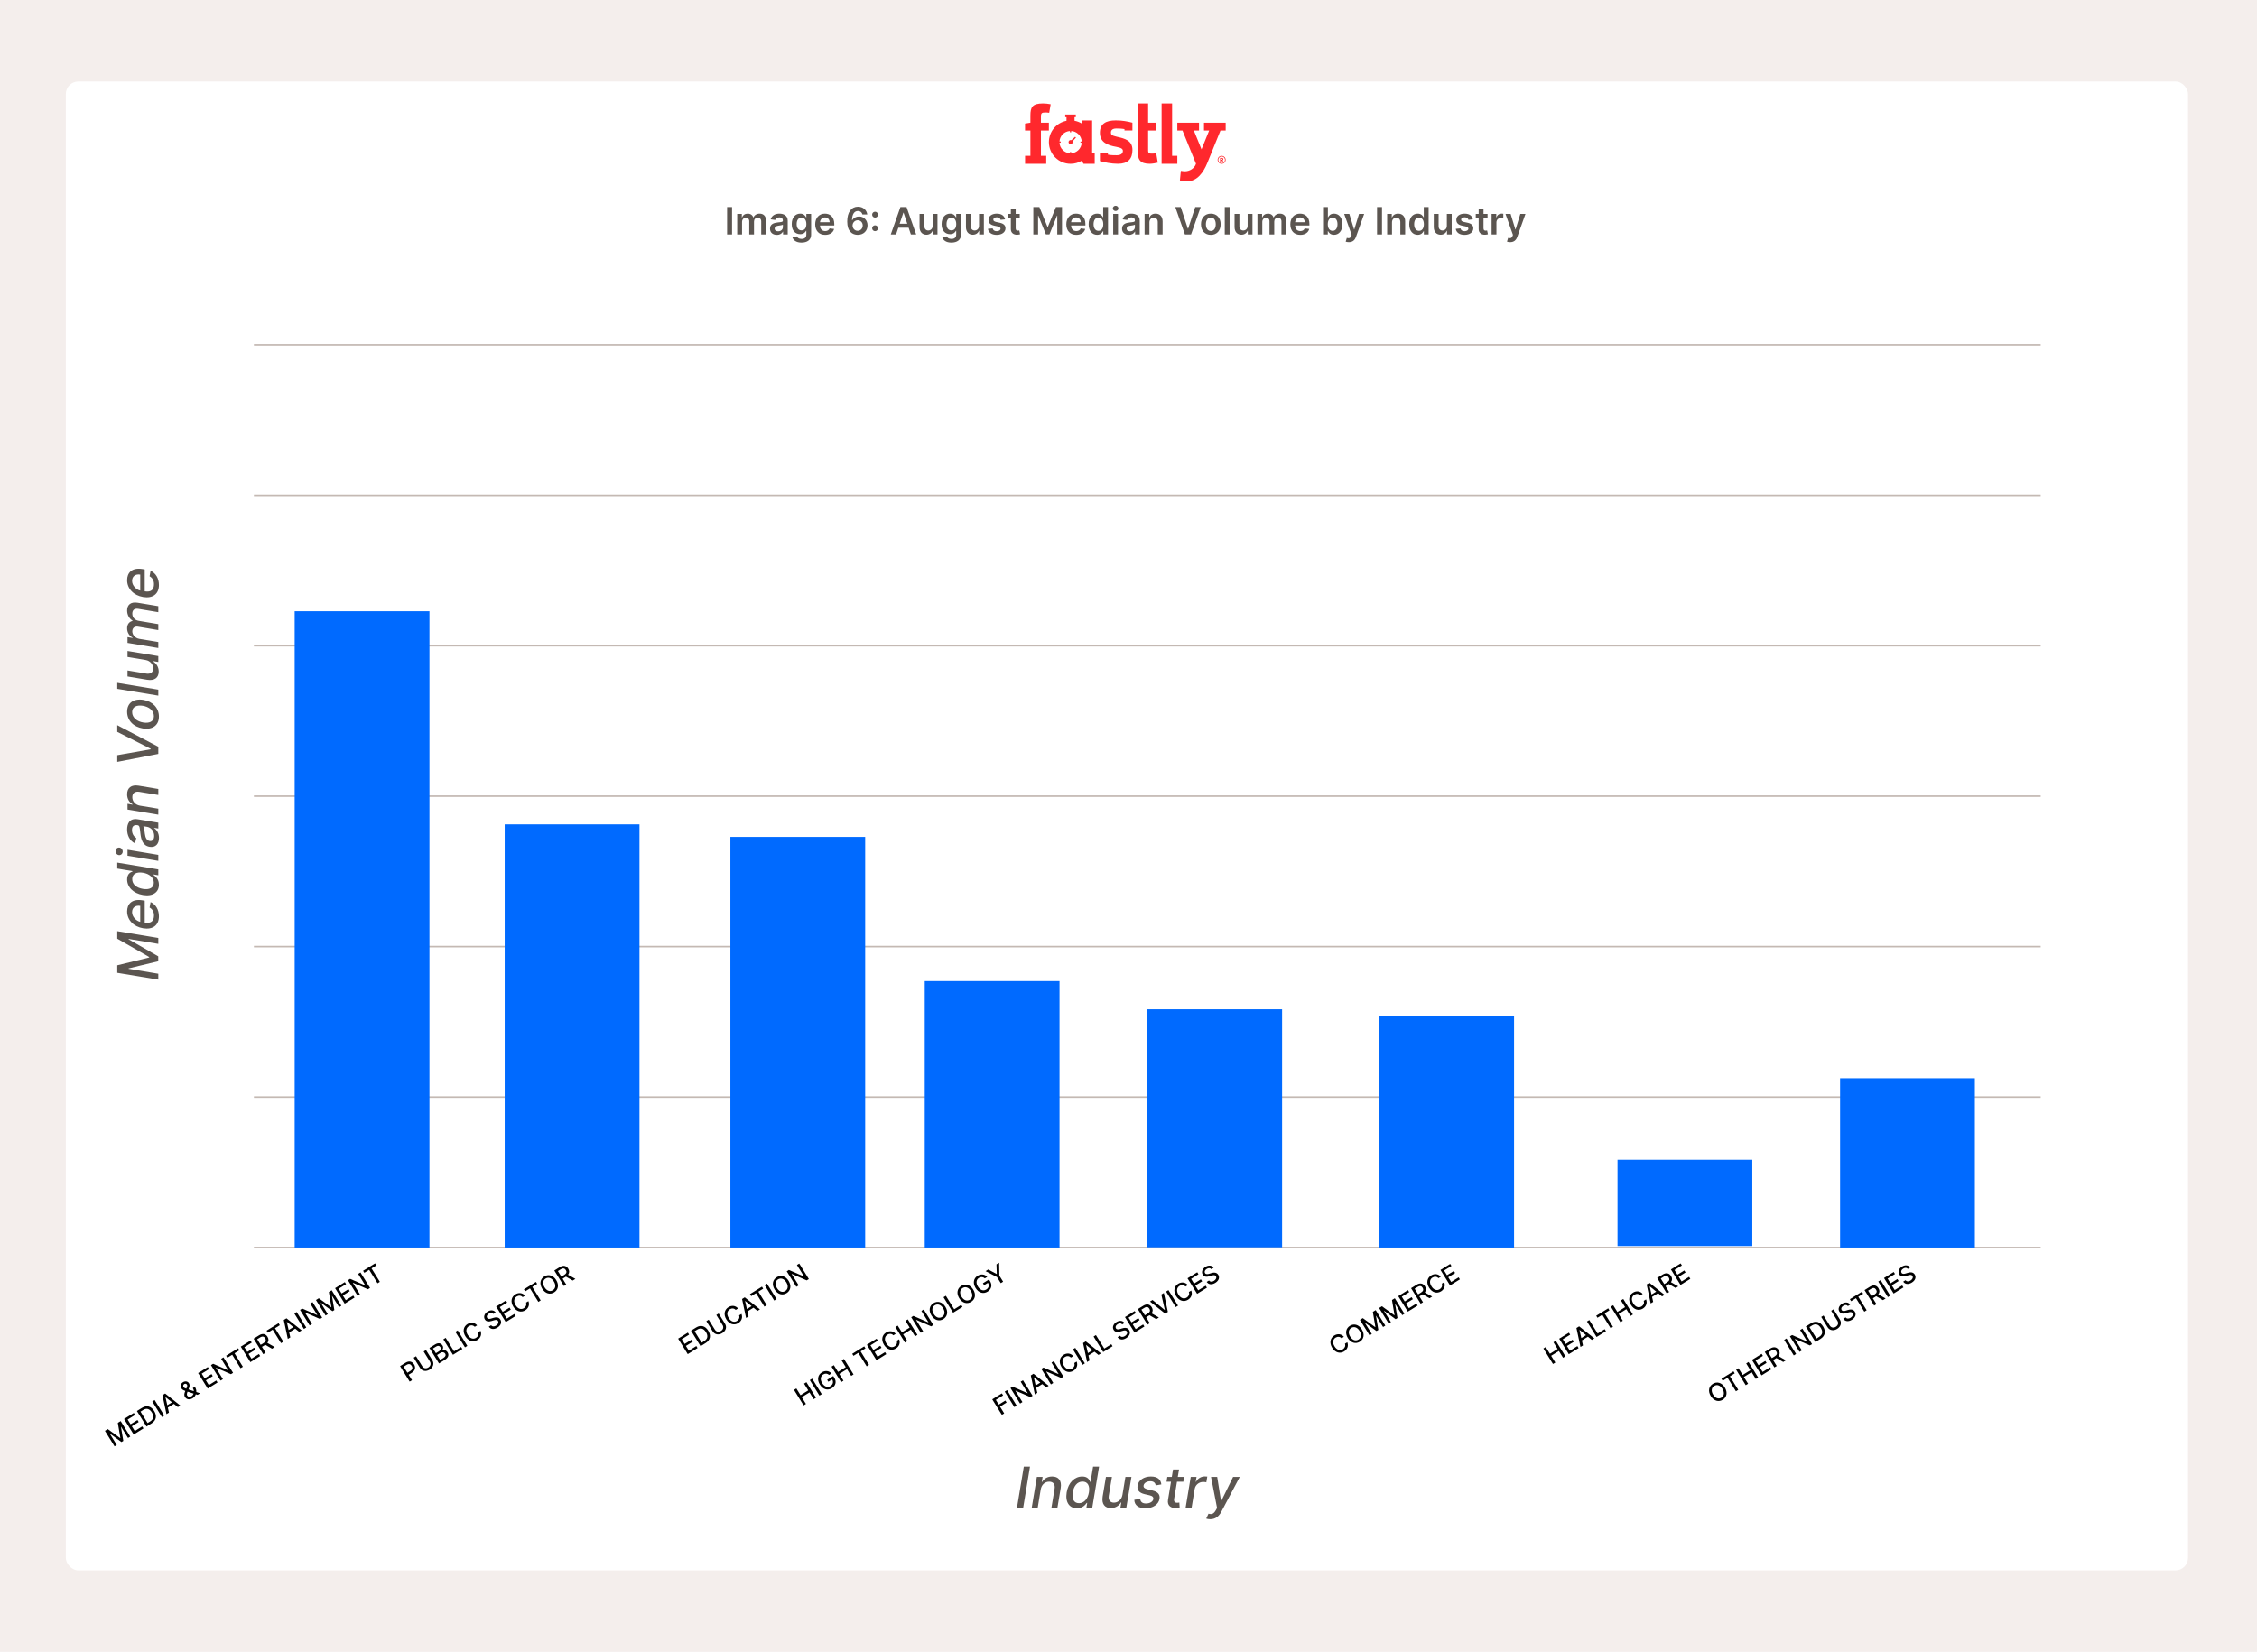 <svg width="720" height="527" viewBox="0 0 720 527" fill="none" xmlns="http://www.w3.org/2000/svg">
<rect width="720" height="527" fill="#F4EEEC"/>
<rect x="21" y="26" width="677" height="475" rx="4" fill="white"/>
<g clip-path="url(#clip0_657_319)">
<path d="M370.56 52.257H375.572V49.703H373.91V33H370.56V52.257Z" fill="#FF282D"/>
<path d="M327 49.703H328.707V41.642H327V39.425L328.707 39.143V36.899C328.707 34.181 329.297 33 332.757 33C333.502 33 334.392 33.109 335.173 33.255L334.709 35.99C334.183 35.908 333.919 35.89 333.593 35.89C332.376 35.89 332.067 36.008 332.067 37.208V39.152H334.6V41.651H332.067V49.712H333.756V52.266H327.009V49.703H327Z" fill="#FF282D"/>
<path d="M368.843 48.894C368.317 49.003 367.863 48.994 367.527 49.003C366.146 49.04 366.264 48.585 366.264 47.277V41.642H368.898V39.143H366.264V33H362.905V47.976C362.905 50.921 363.631 52.257 366.791 52.257C367.536 52.257 368.571 52.066 369.343 51.893L368.843 48.894Z" fill="#FF282D"/>
<path d="M389.711 49.721C390.419 49.721 390.991 50.285 390.991 50.993C390.991 51.702 390.419 52.257 389.711 52.257C389.002 52.257 388.439 51.693 388.439 50.993C388.439 50.276 389.011 49.721 389.711 49.721ZM389.711 52.057C390.301 52.057 390.773 51.575 390.773 50.984C390.773 50.394 390.292 49.93 389.711 49.93C389.12 49.93 388.648 50.394 388.648 50.984C388.648 51.575 389.129 52.057 389.711 52.057ZM389.947 51.611L389.692 51.239H389.511V51.611H389.229V50.366H389.747C390.056 50.366 390.246 50.521 390.246 50.794C390.246 50.993 390.146 51.13 389.983 51.184L390.292 51.611H389.947ZM389.511 50.984H389.738C389.865 50.984 389.956 50.93 389.956 50.794C389.956 50.666 389.865 50.612 389.747 50.612H389.511V50.984Z" fill="#FF282D"/>
<path d="M358.719 41.633V41.188C357.701 41.006 356.694 40.997 356.149 40.997C354.587 40.997 354.396 41.824 354.396 42.278C354.396 42.914 354.614 43.26 356.303 43.633C358.782 44.187 361.261 44.768 361.261 47.84C361.261 50.757 359.763 52.257 356.612 52.257C354.505 52.257 352.453 51.802 350.891 51.402V48.894H353.434V49.34C354.532 49.548 355.677 49.53 356.276 49.53C357.947 49.53 358.21 48.631 358.21 48.158C358.21 47.495 357.729 47.177 356.167 46.859C353.225 46.359 350.882 45.35 350.882 42.36C350.882 39.525 352.78 38.416 355.931 38.416C358.065 38.416 359.69 38.743 361.252 39.143V41.633H358.719Z" fill="#FF282D"/>
<path d="M342.982 43.642L341.747 44.723C341.52 44.641 341.247 44.696 341.066 44.877C340.812 45.132 340.812 45.55 341.066 45.804C341.32 46.059 341.738 46.059 341.992 45.804C342.174 45.623 342.228 45.35 342.146 45.123L343.236 43.905L342.982 43.642Z" fill="#FF282D"/>
<path d="M348.403 38.434H345.043V39.38C344.353 38.971 343.59 38.68 342.782 38.534V37.389H343.191V36.535H339.813V37.389H340.221V38.543C337.025 39.152 334.61 41.96 334.61 45.341C334.61 49.167 337.706 52.266 341.529 52.266C342.818 52.266 344.035 51.911 345.07 51.293L345.67 52.266H349.22V48.903H348.403V38.434ZM345.079 45.541C344.98 47.349 343.527 48.794 341.72 48.894V48.494H341.32V48.894C339.522 48.785 338.078 47.34 337.988 45.532H338.387V45.132H337.988C338.096 43.342 339.531 41.906 341.32 41.797V42.197H341.72V41.797C343.527 41.888 344.98 43.342 345.079 45.15H344.68V45.55H345.079V45.541Z" fill="#FF282D"/>
<path d="M384.072 39.143H391V41.642H389.347L385.098 52.102C383.881 55.037 381.883 57.809 378.832 57.809C378.087 57.809 377.089 57.727 376.398 57.564L376.698 54.51C377.143 54.592 377.724 54.647 378.024 54.647C379.44 54.647 381.03 53.774 381.529 52.248L377.225 41.642H375.572V39.143H382.501V41.642H380.848L383.291 47.649L385.733 41.642H384.081V39.143H384.072Z" fill="#FF282D"/>
</g>
<path d="M80.999 110H651" stroke="#C4B9B3" stroke-width="0.5"/>
<path d="M80.999 158H651" stroke="#C4B9B3" stroke-width="0.5"/>
<path d="M80.999 206H651" stroke="#C4B9B3" stroke-width="0.5"/>
<path d="M80.999 302H651" stroke="#C4B9B3" stroke-width="0.5"/>
<path d="M80.999 350H651" stroke="#C4B9B3" stroke-width="0.5"/>
<path d="M80.999 398H650.999" stroke="#C4B9B3" stroke-width="0.5"/>
<path d="M80.999 254H651" stroke="#C4B9B3" stroke-width="0.5"/>
<rect width="44" height="21" transform="translate(174 305)" fill="white"/>
<rect x="587" y="344" width="43" height="54" fill="#006AFF"/>
<rect x="94" y="195" width="43" height="203" fill="#006AFF"/>
<rect x="161" y="263" width="43" height="135" fill="#006AFF"/>
<rect x="233" y="267" width="43" height="131" fill="#006AFF"/>
<rect x="295" y="313" width="43" height="85" fill="#006AFF"/>
<rect x="366" y="322" width="43" height="75.936" fill="#006AFF"/>
<rect x="440" y="324" width="43" height="74" fill="#006AFF"/>
<rect x="516" y="370" width="43" height="27.522" fill="#006AFF"/>
<path d="M37.409 310.359L37.409 307.962L47.585 305.469L47.585 305.315L37.409 299.473L37.409 297.076L50.5 299.249L50.5 301.128L41.027 299.55L41.027 299.671L50.481 305.104L50.481 306.67L41.021 308.946L41.021 309.067L50.5 310.653L50.5 312.532L37.409 310.359ZM50.698 292.325C50.698 295.221 48.704 296.665 45.655 296.154C42.638 295.655 40.554 293.508 40.554 290.772C40.554 288.541 41.941 286.649 45.489 287.243L46.166 287.352L46.166 294.345C48.301 294.677 49.119 293.77 49.119 292.044C49.119 290.932 48.646 290.049 47.719 289.544L48.045 287.793C49.644 288.496 50.698 290.177 50.698 292.325ZM44.734 294.102L44.734 289.008C43.232 288.752 42.133 289.532 42.133 291.021C42.133 292.51 43.45 293.821 44.734 294.102ZM50.692 282.256C50.692 284.647 48.787 286.053 45.61 285.535C42.427 285.004 40.554 282.946 40.554 280.568C40.554 278.747 41.666 278.274 42.273 278.037L42.273 277.922L37.409 277.11L37.409 275.199L50.5 277.372L50.5 279.239L48.972 278.983L48.972 279.137C49.599 279.59 50.692 280.473 50.692 282.256ZM49.062 281.61C49.062 279.968 47.656 278.772 45.591 278.433C43.539 278.095 42.178 278.804 42.178 280.479C42.178 282.198 43.641 283.272 45.591 283.592C47.56 283.918 49.062 283.323 49.062 281.61ZM50.5 274.646L40.682 273.01L40.682 271.099L50.5 272.735L50.5 274.646ZM39.148 271.661C39.148 272.319 38.636 272.844 38.01 272.812C37.377 272.786 36.866 272.217 36.866 271.552C36.866 270.894 37.377 270.37 38.01 270.402C38.636 270.427 39.148 270.996 39.148 271.661ZM50.717 267.332C50.717 269.199 49.65 270.477 47.726 270.164C45.501 269.787 45.009 267.805 44.792 265.907C44.581 264.123 44.587 263.395 43.903 263.273L43.859 263.273C42.753 263.094 42.101 263.58 42.101 264.807C42.101 266.086 42.772 266.961 43.469 267.37L43.06 269.083C41.27 268.163 40.554 266.386 40.554 264.609C40.554 263.049 41.123 260.908 43.98 261.381L50.5 262.461L50.5 264.328L49.158 264.098L49.158 264.174C49.893 264.66 50.717 265.708 50.717 267.332ZM49.183 266.68C49.183 265.088 48.122 263.976 46.959 263.784L45.693 263.574C45.968 263.893 46.134 265.389 46.217 266.015C46.364 267.14 46.729 268.131 47.751 268.291C48.697 268.444 49.183 267.76 49.183 266.68ZM44.67 257.039L50.5 257.998L50.5 259.909L40.682 258.273L40.682 256.438L42.28 256.707L42.28 256.585C41.231 255.965 40.554 254.872 40.554 253.396C40.554 251.408 41.82 250.264 44.255 250.666L50.5 251.715L50.5 253.626L44.485 252.622C43.066 252.386 42.209 253.025 42.209 254.329C42.209 255.665 43.104 256.758 44.67 257.039ZM37.409 240.923L48.071 239.038L48.071 238.891L37.409 233.489L37.409 231.354L50.5 238.239L50.5 240.521L37.409 243.058L37.409 240.923ZM50.698 228.595C50.698 231.407 48.633 232.89 45.553 232.385C42.535 231.906 40.554 229.803 40.554 227.067C40.554 224.267 42.619 222.778 45.719 223.276C48.717 223.769 50.698 225.872 50.698 228.595ZM49.094 228.486C49.094 226.651 47.477 225.482 45.553 225.162C43.705 224.875 42.152 225.424 42.152 227.176C42.152 229.023 43.788 230.193 45.712 230.5C47.553 230.8 49.094 230.25 49.094 228.486ZM37.409 217.845L50.5 220.018L50.5 221.929L37.409 219.756L37.409 217.845ZM46.428 210.55L40.682 209.591L40.682 207.674L50.5 209.31L50.5 211.189L48.8 210.901L48.8 211.004C49.848 211.617 50.628 212.774 50.628 214.251C50.628 216.137 49.362 217.255 46.927 216.859L40.682 215.811L40.682 213.899L46.697 214.903C48.033 215.114 48.889 214.443 48.889 213.26C48.889 212.186 48.097 210.825 46.428 210.55ZM50.5 206.735L40.682 205.099L40.682 203.265L42.28 203.533L42.28 203.412C41.2 202.817 40.554 201.743 40.554 200.446C40.554 199.155 41.206 198.343 42.28 198.093L42.28 197.991C41.225 197.358 40.554 196.176 40.554 194.757C40.554 192.993 41.673 191.919 43.916 192.289L50.5 193.389L50.5 195.307L44.095 194.233C42.759 194.022 42.203 194.75 42.203 195.76C42.203 197.007 43.047 197.87 44.242 198.061L50.5 199.116L50.5 201.015L43.974 199.922C42.906 199.755 42.203 200.363 42.203 201.43C42.203 202.517 43.13 203.603 44.447 203.814L50.5 204.824L50.5 206.735ZM50.698 186.628C50.698 189.523 48.704 190.968 45.655 190.457C42.638 189.958 40.554 187.81 40.554 185.074C40.554 182.844 41.941 180.952 45.489 181.546L46.166 181.655L46.166 188.648C48.301 188.98 49.119 188.072 49.119 186.346C49.119 185.234 48.646 184.352 47.719 183.847L48.045 182.096C49.644 182.799 50.698 184.48 50.698 186.628ZM44.734 188.405L44.734 183.31C43.232 183.055 42.133 183.834 42.133 185.324C42.133 186.813 43.45 188.123 44.734 188.405Z" fill="#5B5550"/>
<path d="M233.532 66.073V74.8H231.951V66.073H233.532ZM235.175 74.8V68.255H236.65V69.367H236.727C236.999 68.621 237.656 68.169 238.533 68.169C239.415 68.169 240.05 68.625 240.302 69.367H240.37C240.66 68.638 241.384 68.169 242.335 68.169C243.536 68.169 244.38 68.945 244.38 70.407V74.8H242.833V70.645C242.833 69.836 242.339 69.469 241.717 69.469C240.971 69.469 240.532 69.98 240.532 70.718V74.8H239.019V70.581C239.019 69.908 238.572 69.469 237.92 69.469C237.255 69.469 236.718 70.014 236.718 70.82V74.8H235.175ZM247.828 74.932C246.58 74.932 245.638 74.25 245.638 72.963C245.638 71.489 246.853 71.11 248.123 70.973C249.277 70.85 249.742 70.829 249.742 70.385V70.36C249.742 69.716 249.35 69.35 248.634 69.35C247.88 69.35 247.445 69.733 247.292 70.181L245.851 69.976C246.192 68.783 247.249 68.169 248.625 68.169C249.874 68.169 251.284 68.689 251.284 70.419V74.8H249.801V73.901H249.75C249.469 74.451 248.855 74.932 247.828 74.932ZM248.229 73.799C249.158 73.799 249.746 73.181 249.746 72.452V71.681C249.546 71.843 248.736 71.945 248.331 72C247.641 72.098 247.125 72.346 247.125 72.938C247.125 73.505 247.586 73.799 248.229 73.799ZM255.682 77.391C254.016 77.391 253.074 76.654 252.793 75.737L254.182 75.401C254.37 75.784 254.779 76.223 255.708 76.223C256.586 76.223 257.225 75.827 257.225 74.864V73.624H257.148C256.909 74.105 256.385 74.706 255.265 74.706C253.756 74.706 252.567 73.641 252.567 71.506C252.567 69.354 253.756 68.169 255.269 68.169C256.424 68.169 256.914 68.864 257.148 69.337H257.233V68.255H258.755V74.907C258.755 76.581 257.451 77.391 255.682 77.391ZM255.695 73.496C256.679 73.496 257.233 72.746 257.233 71.498C257.233 70.257 256.688 69.435 255.695 69.435C254.668 69.435 254.14 70.309 254.14 71.498C254.14 72.704 254.676 73.496 255.695 73.496ZM263.233 74.928C261.26 74.928 260.054 73.62 260.054 71.566C260.054 69.546 261.277 68.169 263.152 68.169C264.763 68.169 266.144 69.179 266.144 71.476V71.949H261.584C261.597 73.07 262.257 73.726 263.255 73.726C263.919 73.726 264.431 73.436 264.64 72.882L266.08 73.044C265.807 74.182 264.759 74.928 263.233 74.928ZM261.588 70.909H264.665C264.657 70.019 264.06 69.371 263.174 69.371C262.253 69.371 261.635 70.074 261.588 70.909ZM273.604 74.919C271.93 74.911 270.268 73.884 270.272 70.684C270.272 67.701 271.597 65.954 273.694 65.954C275.343 65.954 276.481 67.014 276.668 68.425H275.113C274.951 67.756 274.444 67.321 273.694 67.321C272.484 67.321 271.81 68.438 271.806 70.275H271.866C272.283 69.525 273.11 69.069 274.048 69.069C275.577 69.069 276.754 70.262 276.749 71.911C276.754 73.637 275.488 74.932 273.604 74.919ZM273.596 73.641C274.521 73.641 275.219 72.9 275.215 71.945C275.219 71.007 274.542 70.275 273.617 70.275C272.692 70.275 271.985 71.041 271.977 71.958C271.981 72.87 272.663 73.641 273.596 73.641ZM279.157 73.752C278.637 73.752 278.215 73.334 278.219 72.814C278.215 72.303 278.637 71.885 279.157 71.885C279.66 71.885 280.09 72.303 280.094 72.814C280.09 73.334 279.66 73.752 279.157 73.752ZM279.157 69.422C278.637 69.422 278.215 69.005 278.219 68.485C278.215 67.973 278.637 67.556 279.157 67.556C279.66 67.556 280.09 67.973 280.094 68.485C280.09 69.005 279.66 69.422 279.157 69.422ZM285.853 74.8H284.165L287.238 66.073H289.189L292.266 74.8H290.578L289.854 72.648H286.573L285.853 74.8ZM286.999 71.378H289.428L288.248 67.862H288.179L286.999 71.378ZM297.519 72.047V68.255H299.062V74.8H297.566V73.637H297.498C297.2 74.37 296.509 74.885 295.529 74.885C294.242 74.885 293.347 73.995 293.347 72.422V68.255H294.89V72.184C294.89 73.014 295.384 73.539 296.126 73.539C296.808 73.539 297.519 73.044 297.519 72.047ZM303.495 77.391C301.828 77.391 300.887 76.654 300.605 75.737L301.995 75.401C302.182 75.784 302.591 76.223 303.52 76.223C304.398 76.223 305.037 75.827 305.037 74.864V73.624H304.961C304.722 74.105 304.198 74.706 303.077 74.706C301.569 74.706 300.38 73.641 300.38 71.506C300.38 69.354 301.569 68.169 303.081 68.169C304.236 68.169 304.726 68.864 304.961 69.337H305.046V68.255H306.567V74.907C306.567 76.581 305.263 77.391 303.495 77.391ZM303.507 73.496C304.492 73.496 305.046 72.746 305.046 71.498C305.046 70.257 304.5 69.435 303.507 69.435C302.48 69.435 301.952 70.309 301.952 71.498C301.952 72.704 302.489 73.496 303.507 73.496ZM312.32 72.047V68.255H313.863V74.8H312.367V73.637H312.299C312 74.37 311.31 74.885 310.33 74.885C309.043 74.885 308.148 73.995 308.148 72.422V68.255H309.691V72.184C309.691 73.014 310.185 73.539 310.926 73.539C311.608 73.539 312.32 73.044 312.32 72.047ZM320.622 69.985L319.216 70.138C319.097 69.708 318.722 69.32 318.01 69.32C317.366 69.32 316.876 69.627 316.881 70.07C316.876 70.449 317.141 70.679 317.805 70.829L318.922 71.067C320.158 71.336 320.759 71.907 320.763 72.84C320.759 74.08 319.604 74.928 317.967 74.928C316.361 74.928 315.351 74.216 315.159 73.014L316.663 72.87C316.795 73.458 317.256 73.764 317.963 73.764C318.696 73.764 319.182 73.428 319.182 72.98C319.182 72.61 318.901 72.367 318.3 72.235L317.183 72C315.926 71.74 315.338 71.11 315.342 70.155C315.338 68.945 316.412 68.169 317.989 68.169C319.523 68.169 320.409 68.877 320.622 69.985ZM325.303 68.255V69.448H324.012V72.831C324.012 73.454 324.323 73.59 324.711 73.59C324.903 73.59 325.077 73.552 325.163 73.53L325.423 74.736C325.256 74.791 324.954 74.877 324.515 74.889C323.356 74.924 322.461 74.319 322.469 73.087V69.448H321.54V68.255H322.469V66.686H324.012V68.255H325.303ZM329.638 66.073H331.573L334.164 72.397H334.266L336.857 66.073H338.792V74.8H337.275V68.804H337.194L334.782 74.775H333.648L331.236 68.791H331.155V74.8H329.638V66.073ZM343.343 74.928C341.37 74.928 340.164 73.62 340.164 71.566C340.164 69.546 341.387 68.169 343.262 68.169C344.873 68.169 346.253 69.179 346.253 71.476V71.949H341.694C341.706 73.07 342.367 73.726 343.364 73.726C344.029 73.726 344.54 73.436 344.749 72.882L346.189 73.044C345.917 74.182 344.868 74.928 343.343 74.928ZM341.698 70.909H344.775C344.766 70.019 344.169 69.371 343.283 69.371C342.363 69.371 341.745 70.074 341.698 70.909ZM349.987 74.915C348.445 74.915 347.29 73.692 347.29 71.536C347.29 69.354 348.479 68.169 349.991 68.169C351.146 68.169 351.628 68.864 351.862 69.337H351.926V66.073H353.473V74.8H351.956V73.769H351.862C351.619 74.246 351.112 74.915 349.987 74.915ZM350.418 73.65C351.402 73.65 351.956 72.797 351.956 71.527C351.956 70.257 351.411 69.435 350.418 69.435C349.391 69.435 348.862 70.309 348.862 71.527C348.862 72.755 349.399 73.65 350.418 73.65ZM355.117 74.8V68.255H356.659V74.8H355.117ZM355.892 67.326C355.398 67.326 354.998 66.951 354.998 66.49C354.998 66.026 355.398 65.651 355.892 65.651C356.382 65.651 356.783 66.026 356.783 66.49C356.783 66.951 356.382 67.326 355.892 67.326ZM360.129 74.932C358.881 74.932 357.939 74.25 357.939 72.963C357.939 71.489 359.153 71.11 360.423 70.973C361.578 70.85 362.043 70.829 362.043 70.385V70.36C362.043 69.716 361.651 69.35 360.935 69.35C360.18 69.35 359.746 69.733 359.592 70.181L358.152 69.976C358.493 68.783 359.55 68.169 360.926 68.169C362.175 68.169 363.585 68.689 363.585 70.419V74.8H362.102V73.901H362.051C361.77 74.451 361.156 74.932 360.129 74.932ZM360.53 73.799C361.459 73.799 362.047 73.181 362.047 72.452V71.681C361.847 71.843 361.037 71.945 360.632 72C359.942 72.098 359.426 72.346 359.426 72.938C359.426 73.505 359.886 73.799 360.53 73.799ZM366.679 70.965V74.8H365.136V68.255H366.611V69.367H366.688C366.986 68.638 367.659 68.169 368.639 68.169C369.99 68.169 370.885 69.064 370.881 70.632V74.8H369.338V70.871C369.338 69.998 368.861 69.473 368.064 69.473C367.25 69.473 366.679 70.019 366.679 70.965ZM376.661 66.073L378.933 72.942H379.022L381.289 66.073H383.028L379.951 74.8H377.999L374.927 66.073H376.661ZM386.261 74.928C384.343 74.928 383.125 73.577 383.125 71.553C383.125 69.525 384.343 68.169 386.261 68.169C388.179 68.169 389.397 69.525 389.397 71.553C389.397 73.577 388.179 74.928 386.261 74.928ZM386.27 73.692C387.314 73.692 387.833 72.746 387.833 71.549C387.833 70.351 387.314 69.392 386.27 69.392C385.208 69.392 384.689 70.351 384.689 71.549C384.689 72.746 385.208 73.692 386.27 73.692ZM392.249 66.073V74.8H390.707V66.073H392.249ZM398.007 72.047V68.255H399.55V74.8H398.054V73.637H397.986C397.688 74.37 396.998 74.885 396.017 74.885C394.73 74.885 393.836 73.995 393.836 72.422V68.255H395.378V72.184C395.378 73.014 395.873 73.539 396.614 73.539C397.296 73.539 398.007 73.044 398.007 72.047ZM401.136 74.8V68.255H402.611V69.367H402.688C402.96 68.621 403.616 68.169 404.494 68.169C405.376 68.169 406.011 68.625 406.263 69.367H406.331C406.621 68.638 407.345 68.169 408.295 68.169C409.497 68.169 410.341 68.945 410.341 70.407V74.8H408.794V70.645C408.794 69.836 408.3 69.469 407.678 69.469C406.932 69.469 406.493 69.98 406.493 70.718V74.8H404.98V70.581C404.98 69.908 404.533 69.469 403.881 69.469C403.216 69.469 402.679 70.014 402.679 70.82V74.8H401.136ZM414.804 74.928C412.831 74.928 411.625 73.62 411.625 71.566C411.625 69.546 412.848 68.169 414.723 68.169C416.333 68.169 417.714 69.179 417.714 71.476V71.949H413.154C413.167 73.07 413.828 73.726 414.825 73.726C415.49 73.726 416.001 73.436 416.21 72.882L417.65 73.044C417.377 74.182 416.329 74.928 414.804 74.928ZM413.159 70.909H416.235C416.227 70.019 415.63 69.371 414.744 69.371C413.824 69.371 413.206 70.074 413.159 70.909ZM422.064 74.8V66.073H423.607V69.337H423.67C423.905 68.864 424.386 68.169 425.541 68.169C427.054 68.169 428.243 69.354 428.243 71.536C428.243 73.692 427.088 74.915 425.545 74.915C424.42 74.915 423.913 74.246 423.67 73.769H423.581V74.8H422.064ZM423.577 71.527C423.577 72.797 424.131 73.65 425.115 73.65C426.134 73.65 426.67 72.755 426.67 71.527C426.67 70.309 426.142 69.435 425.115 69.435C424.122 69.435 423.577 70.257 423.577 71.527ZM430.29 77.255C429.869 77.255 429.494 77.178 429.285 77.093L429.643 75.891C430.316 76.087 430.768 76.036 431.053 75.29L431.185 74.936L428.812 68.255H430.448L431.957 73.198H432.025L433.538 68.255H435.178L432.558 75.593C432.187 76.637 431.492 77.255 430.29 77.255ZM440.871 66.073V74.8H439.29V66.073H440.871ZM444.058 70.965V74.8H442.515V68.255H443.99V69.367H444.066C444.365 68.638 445.038 68.169 446.018 68.169C447.369 68.169 448.264 69.064 448.26 70.632V74.8H446.717V70.871C446.717 69.998 446.24 69.473 445.443 69.473C444.629 69.473 444.058 70.019 444.058 70.965ZM452.257 74.915C450.714 74.915 449.559 73.692 449.559 71.536C449.559 69.354 450.748 68.169 452.261 68.169C453.416 68.169 453.897 68.864 454.132 69.337H454.196V66.073H455.743V74.8H454.225V73.769H454.132C453.889 74.246 453.382 74.915 452.257 74.915ZM452.687 73.65C453.672 73.65 454.225 72.797 454.225 71.527C454.225 70.257 453.68 69.435 452.687 69.435C451.66 69.435 451.132 70.309 451.132 71.527C451.132 72.755 451.669 73.65 452.687 73.65ZM461.558 72.047V68.255H463.101V74.8H461.605V73.637H461.537C461.239 74.37 460.548 74.885 459.568 74.885C458.281 74.885 457.386 73.995 457.386 72.422V68.255H458.929V72.184C458.929 73.014 459.423 73.539 460.165 73.539C460.847 73.539 461.558 73.044 461.558 72.047ZM469.86 69.985L468.454 70.138C468.335 69.708 467.96 69.32 467.248 69.32C466.605 69.32 466.115 69.627 466.119 70.07C466.115 70.449 466.379 70.679 467.044 70.829L468.16 71.067C469.396 71.336 469.997 71.907 470.001 72.84C469.997 74.08 468.842 74.928 467.206 74.928C465.599 74.928 464.589 74.216 464.397 73.014L465.902 72.87C466.034 73.458 466.494 73.764 467.201 73.764C467.934 73.764 468.42 73.428 468.42 72.98C468.42 72.61 468.139 72.367 467.538 72.235L466.422 72C465.164 71.74 464.576 71.11 464.581 70.155C464.576 68.945 465.65 68.169 467.227 68.169C468.761 68.169 469.647 68.877 469.86 69.985ZM474.542 68.255V69.448H473.25V72.831C473.25 73.454 473.561 73.59 473.949 73.59C474.141 73.59 474.316 73.552 474.401 73.53L474.661 74.736C474.495 74.791 474.192 74.877 473.753 74.889C472.594 74.924 471.699 74.319 471.708 73.087V69.448H470.779V68.255H471.708V66.686H473.25V68.255H474.542ZM475.832 74.8V68.255H477.327V69.346H477.396C477.634 68.587 478.261 68.161 479.011 68.161C479.181 68.161 479.424 68.178 479.565 68.204V69.623C479.433 69.58 479.109 69.533 478.849 69.533C478.001 69.533 477.374 70.121 477.374 70.952V74.8H475.832ZM481.748 77.255C481.326 77.255 480.951 77.178 480.742 77.093L481.1 75.891C481.773 76.087 482.225 76.036 482.51 75.29L482.642 74.936L480.269 68.255H481.905L483.414 73.198H483.482L484.995 68.255H486.635L484.015 75.593C483.644 76.637 482.949 77.255 481.748 77.255Z" fill="#5B5550"/>
<path d="M328.576 467.909L326.403 481H324.428L326.601 467.909H328.576ZM332.002 475.17L331.043 481H329.132L330.769 471.182H332.603L332.335 472.78H332.456C333.076 471.732 334.169 471.054 335.646 471.054C337.634 471.054 338.778 472.32 338.375 474.755L337.327 481H335.416L336.419 474.985C336.656 473.566 336.016 472.71 334.712 472.71C333.377 472.71 332.283 473.604 332.002 475.17ZM343.559 481.192C341.168 481.192 339.762 479.287 340.28 476.11C340.81 472.927 342.869 471.054 345.247 471.054C347.068 471.054 347.541 472.166 347.778 472.773H347.893L348.705 467.909H350.616L348.443 481H346.576L346.832 479.472H346.678C346.225 480.099 345.342 481.192 343.559 481.192ZM344.205 479.562C345.847 479.562 347.043 478.156 347.381 476.091C347.72 474.039 347.011 472.678 345.336 472.678C343.617 472.678 342.543 474.141 342.223 476.091C341.897 478.06 342.492 479.562 344.205 479.562ZM358.066 476.928L359.025 471.182H360.942L359.306 481H357.427L357.714 479.3H357.612C356.998 480.348 355.841 481.128 354.365 481.128C352.479 481.128 351.361 479.862 351.757 477.427L352.805 471.182H354.716L353.713 477.197C353.502 478.533 354.173 479.389 355.356 479.389C356.429 479.389 357.791 478.597 358.066 476.928ZM370.471 473.579L368.688 473.886C368.573 473.214 368.157 472.569 366.968 472.569C365.869 472.569 364.942 473.125 364.821 473.905C364.712 474.538 365.095 474.896 366.125 475.151L367.633 475.509C369.372 475.925 370.126 476.788 369.896 478.2C369.602 479.958 367.767 481.198 365.421 481.198C363.184 481.198 361.893 480.214 361.855 478.482L363.747 478.2C363.817 479.165 364.456 479.658 365.575 479.658C366.847 479.664 367.793 479.038 367.914 478.264C368.017 477.657 367.665 477.267 366.738 477.05L365.153 476.685C363.376 476.27 362.66 475.337 362.903 473.924C363.191 472.205 364.942 471.054 367.141 471.054C369.282 471.054 370.318 472.038 370.471 473.579ZM377.744 471.182L377.494 472.716H375.468L374.567 478.117C374.388 479.223 374.918 479.428 375.538 479.428C375.845 479.428 376.082 479.37 376.216 479.344L376.318 480.923C376.063 481.006 375.634 481.121 375.021 481.128C373.506 481.153 372.304 480.29 372.604 478.513L373.563 472.716H372.131L372.381 471.182H373.813L374.203 468.83H376.114L375.724 471.182H377.744ZM378.222 481L379.858 471.182H381.705L381.443 472.741H381.545C382.07 471.687 383.175 471.035 384.326 471.035C384.569 471.035 384.933 471.041 385.131 471.08L384.824 472.908C384.677 472.863 384.236 472.793 383.834 472.793C382.485 472.793 381.347 473.719 381.117 475.004L380.133 481H378.222ZM386.071 484.682C385.496 484.682 385.01 484.573 384.793 484.471L385.521 482.905C386.525 483.192 387.17 483.033 387.893 481.735L388.251 481.089L386.327 471.182H388.295L389.51 478.82H389.612L393.371 471.182H395.499L389.612 482.298C388.775 483.883 387.624 484.682 386.071 484.682Z" fill="#5B5550"/>
<path d="M33.475 456.482L34.381 455.921L38.338 458.789L38.396 458.753L37.587 453.933L38.493 453.371L41.559 458.316L40.849 458.756L38.63 455.178L38.584 455.207L39.34 459.682L38.751 460.047L35.077 457.378L35.031 457.406L37.251 460.987L36.541 461.427L33.475 456.482ZM42.643 457.644L39.578 452.699L42.678 450.777L43.076 451.419L40.722 452.879L41.656 454.385L43.848 453.026L44.245 453.666L42.053 455.025L42.991 456.539L45.374 455.062L45.773 455.704L42.643 457.644ZM48.341 454.111L46.74 455.104L43.674 450.159L45.326 449.135C46.782 448.232 48.228 448.619 49.182 450.157C50.14 451.703 49.848 453.177 48.341 454.111ZM47.082 453.989L47.896 453.485C49.023 452.786 49.174 451.783 48.448 450.612C47.725 449.446 46.766 449.145 45.684 449.815L44.825 450.348L47.082 453.989ZM49.327 446.654L52.393 451.599L51.647 452.062L48.581 447.117L49.327 446.654ZM53.897 450.667L53.105 451.158L51.819 445.109L52.681 444.575L57.526 448.417L56.734 448.908L55.472 447.879L53.54 449.077L53.897 450.667ZM53.368 448.314L54.865 447.386L52.828 445.728L52.789 445.752L53.368 448.314ZM61.465 446.072C60.47 446.689 59.498 446.475 59.006 445.681C58.641 445.092 58.798 444.489 59.121 443.748C58.575 443.562 58.126 443.356 57.852 442.914C57.428 442.23 57.622 441.438 58.376 440.971C59.136 440.5 59.912 440.71 60.27 441.288C60.562 441.758 60.529 442.256 60.305 442.81L60.121 443.269L61.844 443.838C61.819 443.512 61.714 443.17 61.509 442.839L62.161 442.435C62.586 443.121 62.658 443.684 62.622 444.095L63.845 444.499L63.029 445.005L62.453 444.821C62.313 445.339 61.911 445.795 61.465 446.072ZM61.751 444.594L59.836 443.98L59.766 444.157C59.556 444.682 59.617 445.065 59.711 445.217C59.976 445.645 60.552 445.792 61.088 445.46C61.392 445.271 61.627 444.965 61.751 444.594ZM59.425 443.035L59.596 442.632C59.754 442.289 59.805 442.01 59.623 441.716C59.479 441.484 59.1 441.358 58.767 441.564C58.419 441.78 58.362 442.216 58.54 442.504C58.696 442.755 59.029 442.899 59.425 443.035ZM66.268 442.997L63.203 438.052L66.303 436.13L66.701 436.772L64.347 438.232L65.281 439.738L67.473 438.379L67.87 439.019L65.678 440.378L66.616 441.892L68.999 440.415L69.397 441.057L66.268 442.997ZM71.291 433.038L74.356 437.983L73.671 438.408L68.909 436.339L68.863 436.368L71.111 439.995L70.365 440.457L67.299 435.512L67.99 435.084L72.757 437.156L72.803 437.127L70.552 433.496L71.291 433.038ZM72.533 433.156L72.135 432.514L75.962 430.141L76.36 430.784L74.817 431.74L77.485 436.043L76.741 436.504L74.074 432.201L72.533 433.156ZM79.874 434.562L76.808 429.617L79.908 427.695L80.306 428.337L77.952 429.797L78.886 431.304L81.079 429.944L81.475 430.584L79.283 431.943L80.221 433.457L82.605 431.98L83.003 432.622L79.874 434.562ZM83.97 432.022L80.905 427.077L82.667 425.984C83.814 425.273 84.776 425.563 85.34 426.473C85.752 427.137 85.763 427.829 85.296 428.429L87.633 429.751L86.783 430.278L84.619 429.03C84.602 429.04 84.587 429.049 84.57 429.06L83.556 429.688L84.716 431.56L83.97 432.022ZM83.158 429.046L84.105 428.459C84.831 428.009 84.935 427.497 84.589 426.939C84.242 426.379 83.721 426.217 82.984 426.674L82.047 427.255L83.158 429.046ZM85.441 425.154L85.043 424.512L88.87 422.139L89.268 422.781L87.725 423.738L90.393 428.04L89.649 428.501L86.982 424.199L85.441 425.154ZM92.608 426.667L91.816 427.158L90.53 421.11L91.392 420.575L96.237 424.417L95.445 424.908L94.183 423.879L92.251 425.077L92.608 426.667ZM92.079 424.314L93.576 423.386L91.538 421.728L91.5 421.752L92.079 424.314ZM94.632 418.567L97.698 423.512L96.951 423.974L93.886 419.029L94.632 418.567ZM99.71 415.419L102.775 420.364L102.09 420.789L97.328 418.72L97.282 418.749L99.53 422.376L98.784 422.838L95.718 417.893L96.409 417.465L101.176 419.537L101.222 419.508L98.971 415.877L99.71 415.419ZM100.798 414.744L101.703 414.183L105.661 417.051L105.719 417.015L104.91 412.195L105.815 411.633L108.881 416.578L108.171 417.018L105.953 413.44L105.907 413.468L106.662 417.944L106.073 418.309L102.399 415.64L102.354 415.668L104.573 419.249L103.864 419.689L100.798 414.744ZM109.966 415.906L106.9 410.961L110 409.039L110.398 409.681L108.044 411.141L108.978 412.647L111.171 411.288L111.567 411.928L109.375 413.287L110.314 414.801L112.697 413.323L113.095 413.966L109.966 415.906ZM114.988 405.946L118.054 410.891L117.368 411.317L112.606 409.248L112.56 409.277L114.809 412.903L114.063 413.366L110.997 408.421L111.687 407.993L116.455 410.064L116.501 410.036L114.249 406.405L114.988 405.946ZM116.231 406.065L115.833 405.423L119.66 403.05L120.058 403.693L118.515 404.649L121.182 408.952L120.439 409.413L117.771 405.11L116.231 406.065Z" fill="black"/>
<path d="M130.691 440.784L127.625 435.839L129.387 434.747C130.537 434.034 131.528 434.376 132.092 435.286C132.658 436.199 132.52 437.244 131.373 437.955L130.359 438.583L131.437 440.322L130.691 440.784ZM129.967 437.951L130.913 437.364C131.642 436.912 131.688 436.312 131.341 435.752C130.994 435.192 130.443 434.978 129.704 435.436L128.768 436.017L129.967 437.951ZM135.154 431.172L135.902 430.708L137.919 433.96C138.563 434.998 138.239 436.218 137.054 436.953C135.868 437.688 134.634 437.434 133.99 436.395L131.974 433.143L132.72 432.681L134.699 435.873C135.115 436.544 135.881 436.738 136.632 436.272C137.385 435.805 137.549 435.035 137.133 434.364L135.154 431.172ZM140.053 434.98L136.987 430.035L138.798 428.912C139.851 428.26 140.71 428.513 141.163 429.244C141.546 429.862 141.359 430.407 140.977 430.804L141.007 430.852C141.513 430.575 142.317 430.675 142.792 431.44C143.262 432.198 143.098 433.092 141.948 433.805L140.053 434.98ZM140.402 433.878L141.479 433.21C142.196 432.765 142.286 432.279 142.028 431.863C141.736 431.393 141.123 431.238 140.524 431.61L139.42 432.294L140.402 433.878ZM139.06 431.712L140.059 431.092C140.561 430.781 140.764 430.234 140.468 429.756C140.213 429.345 139.737 429.209 139.146 429.576L138.127 430.208L139.06 431.712ZM144.502 432.222L141.436 427.277L142.182 426.814L144.85 431.117L147.09 429.728L147.488 430.37L144.502 432.222ZM146.02 424.435L149.086 429.38L148.34 429.842L145.274 424.898L146.02 424.435ZM152.211 422.823L151.457 423.29C150.937 422.727 150.189 422.7 149.558 423.09C148.706 423.619 148.477 424.673 149.221 425.873C149.971 427.083 151.014 427.336 151.861 426.81C152.487 426.422 152.802 425.745 152.538 425.033L153.293 424.569C153.737 425.647 153.365 426.82 152.279 427.494C150.994 428.29 149.46 427.914 148.48 426.333C147.499 424.751 147.849 423.207 149.129 422.414C150.174 421.766 151.386 421.87 152.211 422.823ZM157.408 419.173C157.072 418.749 156.504 418.734 155.937 419.086C155.328 419.463 155.138 420.012 155.398 420.433C155.689 420.907 156.316 420.769 156.763 420.629L157.324 420.455C158.048 420.22 159.056 420.073 159.608 420.964C160.128 421.802 159.838 422.828 158.676 423.548C157.568 424.235 156.532 424.111 155.929 423.246L156.677 422.782C157.054 423.293 157.691 423.253 158.266 422.896C158.901 422.503 159.164 421.898 158.865 421.415C158.593 420.976 158.077 421.055 157.461 421.243L156.778 421.445C155.85 421.723 155.108 421.625 154.681 420.937C154.153 420.085 154.562 419.046 155.554 418.431C156.558 417.808 157.615 417.948 158.128 418.727L157.408 419.173ZM161.347 421.778L158.282 416.833L161.382 414.911L161.78 415.553L159.426 417.013L160.36 418.52L162.552 417.16L162.949 417.8L160.757 419.159L161.695 420.673L164.078 419.196L164.476 419.838L161.347 421.778ZM167.482 413.355L166.729 413.822C166.209 413.259 165.46 413.231 164.83 413.622C163.978 414.151 163.749 415.205 164.493 416.405C165.243 417.615 166.286 417.867 167.133 417.342C167.758 416.954 168.074 416.277 167.81 415.565L168.565 415.101C169.009 416.179 168.637 417.352 167.55 418.026C166.266 418.822 164.732 418.446 163.752 416.864C162.771 415.283 163.121 413.739 164.401 412.946C165.446 412.298 166.658 412.402 167.482 413.355ZM167.533 411.987L167.134 411.345L170.961 408.972L171.36 409.614L169.817 410.571L172.484 414.873L171.741 415.335L169.073 411.032L167.533 411.987ZM177.43 408.385C178.41 409.966 178.058 411.512 176.778 412.305C175.494 413.101 173.954 412.726 172.975 411.147C171.994 409.565 172.344 408.021 173.629 407.225C174.908 406.431 176.449 406.803 177.43 408.385ZM176.691 408.843C175.944 407.638 174.901 407.379 174.051 407.906C173.198 408.434 172.969 409.482 173.716 410.687C174.463 411.892 175.504 412.152 176.356 411.624C177.206 411.097 177.438 410.048 176.691 408.843ZM179.893 410.28L176.827 405.336L178.589 404.243C179.736 403.532 180.698 403.821 181.262 404.732C181.674 405.396 181.685 406.087 181.218 406.688L183.555 408.01L182.706 408.537L180.541 407.288C180.524 407.298 180.51 407.307 180.493 407.318L179.479 407.947L180.639 409.818L179.893 410.28ZM179.08 407.304L180.027 406.718C180.754 406.267 180.857 405.755 180.511 405.197C180.164 404.637 179.643 404.475 178.906 404.932L177.97 405.513L179.08 407.304Z" fill="black"/>
<path d="M219.398 432.008L216.333 427.063L219.433 425.141L219.831 425.783L217.477 427.243L218.411 428.749L220.603 427.39L221 428.03L218.808 429.389L219.746 430.903L222.129 429.426L222.528 430.068L219.398 432.008ZM225.096 428.475L223.495 429.468L220.43 424.523L222.081 423.499C223.537 422.596 224.984 422.983 225.937 424.521C226.895 426.066 226.603 427.541 225.096 428.475ZM223.837 428.353L224.651 427.849C225.778 427.15 225.929 426.147 225.203 424.976C224.48 423.81 223.521 423.509 222.439 424.179L221.58 424.712L223.837 428.353ZM228.516 419.509L229.265 419.045L231.281 422.298C231.925 423.336 231.602 424.556 230.416 425.291C229.231 426.026 227.997 425.771 227.353 424.733L225.336 421.481L226.083 421.018L228.062 424.21C228.478 424.881 229.243 425.075 229.994 424.61C230.747 424.143 230.912 423.373 230.495 422.701L228.516 419.509ZM235.454 417.435L234.7 417.902C234.181 417.338 233.432 417.311 232.802 417.702C231.949 418.23 231.72 419.284 232.464 420.484C233.214 421.694 234.257 421.947 235.104 421.422C235.73 421.034 236.045 420.357 235.781 419.645L236.536 419.18C236.98 420.258 236.608 421.432 235.522 422.105C234.237 422.902 232.704 422.526 231.723 420.944C230.743 419.362 231.092 417.819 232.372 417.025C233.418 416.377 234.629 416.482 235.454 417.435ZM238.8 419.98L238.008 420.471L236.722 414.422L237.584 413.888L242.429 417.73L241.637 418.221L240.374 417.192L238.442 418.389L238.8 419.98ZM238.27 417.627L239.767 416.699L237.73 415.041L237.691 415.065L238.27 417.627ZM239.641 413.502L239.242 412.86L243.069 410.487L243.468 411.129L241.925 412.086L244.592 416.388L243.849 416.849L241.181 412.547L239.641 413.502ZM244.661 409.5L247.727 414.445L246.981 414.908L243.915 409.963L244.661 409.5ZM251.576 408.636C252.556 410.217 252.204 411.763 250.925 412.556C249.64 413.352 248.1 412.977 247.121 411.398C246.141 409.816 246.49 408.272 247.775 407.476C249.055 406.683 250.595 407.054 251.576 408.636ZM250.837 409.094C250.09 407.889 249.047 407.63 248.197 408.157C247.345 408.685 247.115 409.733 247.862 410.938C248.609 412.143 249.65 412.404 250.502 411.875C251.352 411.348 251.584 410.299 250.837 409.094ZM254.965 403.112L258.03 408.057L257.345 408.482L252.583 406.414L252.537 406.442L254.785 410.069L254.039 410.532L250.973 405.587L251.664 405.158L256.431 407.23L256.477 407.202L254.226 403.57L254.965 403.112Z" fill="black"/>
<path d="M256.359 448.367L253.293 443.422L254.039 442.96L255.371 445.109L257.836 443.58L256.504 441.431L257.253 440.967L260.318 445.912L259.57 446.376L258.233 444.22L255.768 445.748L257.105 447.905L256.359 448.367ZM259.085 439.831L262.151 444.776L261.405 445.239L258.339 440.294L259.085 439.831ZM264.487 438.645C263.937 438.173 263.268 438.087 262.612 438.494C261.774 439.013 261.543 440.069 262.285 441.267C263.031 442.469 264.074 442.735 264.946 442.194C265.738 441.703 265.951 440.872 265.474 440.065L264.253 440.822L263.871 440.207L265.815 439.002L266.163 439.564C266.937 440.813 266.568 442.131 265.368 442.875C264.028 443.706 262.517 443.296 261.547 441.731C260.568 440.152 260.905 438.609 262.185 437.816C263.252 437.154 264.488 437.31 265.252 438.17L264.487 438.645ZM268.33 440.945L265.265 436L266.011 435.537L267.343 437.686L269.808 436.158L268.476 434.009L269.225 433.545L272.29 438.49L271.542 438.954L270.205 436.798L267.74 438.326L269.077 440.482L268.33 440.945ZM272.265 432.549L271.867 431.907L275.694 429.534L276.092 430.177L274.549 431.133L277.216 435.436L276.473 435.897L273.805 431.594L272.265 432.549ZM279.605 433.955L276.539 429.01L279.64 427.088L280.038 427.73L277.684 429.19L278.618 430.696L280.81 429.337L281.207 429.977L279.014 431.336L279.953 432.85L282.336 431.373L282.734 432.015L279.605 433.955ZM285.74 425.532L284.987 425.999C284.467 425.435 283.718 425.408 283.088 425.799C282.236 426.327 282.007 427.382 282.751 428.582C283.501 429.791 284.543 430.044 285.391 429.519C286.016 429.131 286.332 428.454 286.068 427.742L286.823 427.278C287.267 428.356 286.895 429.529 285.808 430.203C284.524 430.999 282.99 430.623 282.01 429.041C281.029 427.46 281.379 425.916 282.659 425.123C283.704 424.474 284.916 424.579 285.74 425.532ZM288.702 428.315L285.636 423.37L286.382 422.908L287.714 425.057L290.18 423.528L288.847 421.379L289.596 420.915L292.662 425.86L291.913 426.324L290.576 424.168L288.111 425.697L289.448 427.853L288.702 428.315ZM294.674 417.767L297.739 422.712L297.054 423.137L292.292 421.069L292.246 421.097L294.494 424.724L293.748 425.187L290.682 420.242L291.373 419.814L296.14 421.885L296.186 421.857L293.935 418.225L294.674 417.767ZM301.59 416.902C302.571 418.483 302.219 420.029 300.939 420.822C299.654 421.619 298.114 421.243 297.135 419.664C296.155 418.082 296.505 416.538 297.789 415.742C299.069 414.949 300.61 415.32 301.59 416.902ZM300.851 417.36C300.104 416.155 299.061 415.896 298.211 416.423C297.359 416.951 297.13 417.999 297.877 419.204C298.624 420.409 299.664 420.67 300.517 420.141C301.367 419.614 301.598 418.565 300.851 417.36ZM304.053 418.798L300.988 413.853L301.734 413.39L304.401 417.693L306.642 416.304L307.04 416.946L304.053 418.798ZM310.461 411.402C311.442 412.984 311.09 414.529 309.81 415.322C308.525 416.119 306.985 415.743 306.006 414.164C305.026 412.583 305.376 411.039 306.66 410.242C307.94 409.449 309.481 409.821 310.461 411.402ZM309.722 411.86C308.975 410.655 307.932 410.396 307.082 410.923C306.23 411.452 306.001 412.5 306.748 413.704C307.495 414.909 308.535 415.17 309.388 414.642C310.238 414.115 310.469 413.065 309.722 411.86ZM314.174 407.84C313.624 407.369 312.955 407.282 312.298 407.689C311.461 408.209 311.229 409.265 311.972 410.462C312.717 411.665 313.761 411.93 314.633 411.39C315.425 410.899 315.638 410.068 315.161 409.261L313.939 410.018L313.558 409.402L315.501 408.197L315.85 408.76C316.624 410.008 316.255 411.327 315.055 412.071C313.715 412.902 312.204 412.491 311.234 410.927C310.255 409.348 310.592 407.805 311.871 407.012C312.939 406.35 314.175 406.506 314.939 407.366L314.174 407.84ZM314.404 405.535L315.251 405.01L317.937 406.457L317.99 406.424L317.888 403.375L318.736 402.85L318.804 406.965L320.007 408.907L319.264 409.368L318.06 407.426L314.404 405.535Z" fill="black"/>
<path d="M319.601 451.378L316.535 446.433L319.602 444.532L320 445.175L317.68 446.613L318.614 448.12L320.714 446.817L321.111 447.457L319.01 448.76L320.347 450.916L319.601 451.378ZM321.265 443.501L324.331 448.446L323.585 448.908L320.519 443.964L321.265 443.501ZM326.343 440.353L329.409 445.298L328.723 445.723L323.961 443.655L323.915 443.683L326.164 447.31L325.418 447.772L322.352 442.827L323.042 442.399L327.81 444.471L327.856 444.442L325.604 440.811L326.343 440.353ZM330.915 444.364L330.123 444.855L328.837 438.807L329.699 438.273L334.544 442.114L333.752 442.605L332.489 441.576L330.557 442.774L330.915 444.364ZM330.386 442.012L331.883 441.083L329.845 439.425L329.806 439.449L330.386 442.012ZM336.183 434.252L339.249 439.197L338.563 439.622L333.802 437.554L333.756 437.582L336.004 441.209L335.258 441.671L332.192 436.727L332.883 436.298L337.65 438.37L337.696 438.342L335.445 434.71L336.183 434.252ZM342.376 432.639L341.623 433.106C341.103 432.543 340.354 432.516 339.724 432.906C338.871 433.435 338.643 434.489 339.387 435.689C340.137 436.899 341.179 437.152 342.027 436.626C342.652 436.238 342.968 435.561 342.703 434.849L343.458 434.385C343.903 435.463 343.53 436.636 342.444 437.31C341.159 438.106 339.626 437.73 338.645 436.149C337.665 434.567 338.015 433.023 339.294 432.23C340.34 431.582 341.551 431.686 342.376 432.639ZM343.018 430.015L346.083 434.96L345.337 435.423L342.272 430.478L343.018 430.015ZM347.588 434.027L346.796 434.518L345.51 428.47L346.372 427.936L351.217 431.777L350.425 432.268L349.162 431.24L347.23 432.437L347.588 434.027ZM347.058 431.675L348.555 430.747L346.518 429.088L346.479 429.112L347.058 431.675ZM351.931 431.335L348.865 426.39L349.611 425.927L352.279 430.23L354.519 428.841L354.918 429.483L351.931 431.335ZM358.005 422.522C357.669 422.098 357.101 422.083 356.533 422.435C355.925 422.812 355.734 423.361 355.995 423.781C356.286 424.256 356.912 424.118 357.36 423.978L357.921 423.804C358.644 423.569 359.653 423.422 360.205 424.313C360.725 425.151 360.434 426.176 359.273 426.896C358.165 427.584 357.129 427.46 356.525 426.594L357.274 426.13C357.651 426.642 358.288 426.601 358.863 426.245C359.498 425.851 359.761 425.247 359.462 424.764C359.189 424.324 358.673 424.404 358.058 424.591L357.375 424.794C356.447 425.072 355.705 424.974 355.278 424.286C354.75 423.434 355.158 422.395 356.151 421.779C357.155 421.157 358.212 421.297 358.724 422.076L358.005 422.522ZM361.944 425.127L358.878 420.182L361.978 418.26L362.377 418.902L360.022 420.362L360.957 421.868L363.149 420.509L363.546 421.149L361.353 422.508L362.292 424.022L364.675 422.545L365.073 423.187L361.944 425.127ZM366.041 422.587L362.975 417.642L364.738 416.549C365.885 415.838 366.846 416.128 367.411 417.038C367.822 417.702 367.833 418.394 367.366 418.994L369.704 420.316L368.854 420.843L366.689 419.595C366.672 419.605 366.658 419.614 366.641 419.624L365.627 420.253L366.787 422.124L366.041 422.587ZM365.229 419.611L366.175 419.024C366.902 418.574 367.005 418.061 366.66 417.504C366.312 416.943 365.791 416.782 365.055 417.239L364.118 417.819L365.229 419.611ZM367.663 414.735L371.537 417.91L371.592 417.875L370.472 412.994L371.278 412.494L372.564 418.543L371.702 419.077L366.857 415.235L367.663 414.735ZM372.738 411.589L375.804 416.534L375.058 416.997L371.992 412.052L372.738 411.589ZM378.929 409.977L378.175 410.444C377.656 409.881 376.907 409.854 376.277 410.244C375.424 410.773 375.195 411.827 375.939 413.027C376.689 414.237 377.732 414.49 378.579 413.964C379.205 413.577 379.52 412.9 379.256 412.188L380.011 411.723C380.456 412.801 380.083 413.975 378.997 414.648C377.712 415.445 376.179 415.068 375.198 413.487C374.218 411.905 374.567 410.361 375.847 409.568C376.893 408.92 378.104 409.025 378.929 409.977ZM381.89 412.761L378.825 407.816L381.925 405.894L382.323 406.536L379.969 407.995L380.903 409.502L383.095 408.143L383.492 408.783L381.3 410.142L382.238 411.656L384.621 410.178L385.02 410.821L381.89 412.761ZM386.424 404.903C386.088 404.479 385.52 404.464 384.952 404.816C384.344 405.193 384.153 405.742 384.414 406.162C384.705 406.637 385.331 406.499 385.779 406.359L386.34 406.185C387.063 405.95 388.072 405.803 388.624 406.694C389.143 407.532 388.853 408.557 387.692 409.277C386.584 409.965 385.548 409.841 384.944 408.975L385.693 408.511C386.07 409.023 386.707 408.982 387.281 408.626C387.917 408.232 388.18 407.628 387.881 407.145C387.608 406.705 387.092 406.785 386.477 406.972L385.794 407.175C384.866 407.453 384.124 407.355 383.697 406.667C383.168 405.815 383.577 404.776 384.57 404.16C385.574 403.538 386.631 403.678 387.143 404.457L386.424 404.903Z" fill="black"/>
<path d="M428.719 426.477L427.966 426.944C427.446 426.38 426.697 426.353 426.067 426.744C425.214 427.272 424.986 428.327 425.73 429.527C426.48 430.736 427.522 430.989 428.37 430.464C428.995 430.076 429.311 429.399 429.046 428.687L429.801 428.222C430.246 429.301 429.874 430.474 428.787 431.148C427.502 431.944 425.969 431.568 424.988 429.986C424.008 428.405 424.358 426.861 425.637 426.067C426.683 425.419 427.894 425.524 428.719 426.477ZM434.443 424.125C435.424 425.706 435.071 427.251 433.792 428.045C432.507 428.841 430.967 428.465 429.988 426.886C429.008 425.305 429.358 423.761 430.642 422.965C431.922 422.171 433.463 422.543 434.443 424.125ZM433.704 424.583C432.957 423.378 431.914 423.119 431.064 423.645C430.212 424.174 429.983 425.222 430.73 426.427C431.477 427.632 432.517 427.892 433.37 427.364C434.219 426.837 434.451 425.787 433.704 424.583ZM433.84 421.075L434.746 420.514L438.703 423.382L438.761 423.346L437.952 418.526L438.858 417.965L441.924 422.91L441.214 423.35L438.995 419.771L438.949 419.8L439.705 424.275L439.116 424.64L435.442 421.971L435.396 421.999L437.616 425.58L436.906 426.02L433.84 421.075ZM439.943 417.292L440.848 416.731L444.805 419.599L444.863 419.563L444.054 414.743L444.96 414.182L448.026 419.126L447.316 419.567L445.097 415.988L445.051 416.017L445.807 420.492L445.218 420.857L441.544 418.188L441.498 418.216L443.718 421.797L443.008 422.237L439.943 417.292ZM449.11 418.454L446.045 413.509L449.145 411.587L449.543 412.229L447.189 413.689L448.123 415.195L450.315 413.836L450.712 414.476L448.52 415.835L449.458 417.349L451.841 415.872L452.24 416.514L449.11 418.454ZM453.207 415.914L450.141 410.969L451.904 409.876C453.051 409.165 454.013 409.455 454.577 410.365C454.989 411.029 455 411.721 454.533 412.321L456.87 413.643L456.02 414.17L453.856 412.922C453.839 412.932 453.824 412.941 453.807 412.952L452.793 413.58L453.953 415.452L453.207 415.914ZM452.395 412.938L453.341 412.351C454.068 411.901 454.172 411.388 453.826 410.831C453.479 410.271 452.958 410.109 452.221 410.566L451.284 411.146L452.395 412.938ZM459.628 407.314L458.875 407.781C458.355 407.217 457.606 407.19 456.976 407.581C456.123 408.11 455.895 409.164 456.639 410.364C457.389 411.574 458.431 411.826 459.279 411.301C459.904 410.913 460.22 410.236 459.955 409.524L460.71 409.06C461.155 410.138 460.782 411.311 459.696 411.985C458.411 412.781 456.878 412.405 455.897 410.823C454.917 409.242 455.267 407.698 456.546 406.905C457.592 406.256 458.803 406.361 459.628 407.314ZM462.589 410.097L459.524 405.152L462.624 403.23L463.022 403.873L460.668 405.332L461.602 406.839L463.794 405.48L464.191 406.119L461.999 407.479L462.937 408.993L465.321 407.515L465.719 408.157L462.589 410.097Z" fill="black"/>
<path d="M495.418 435.157L492.353 430.212L493.099 429.75L494.431 431.898L496.896 430.37L495.564 428.221L496.312 427.757L499.378 432.702L498.63 433.166L497.293 431.01L494.828 432.538L496.164 434.694L495.418 435.157ZM500.465 432.028L497.399 427.083L500.499 425.161L500.897 425.804L498.543 427.263L499.477 428.77L501.67 427.411L502.066 428.05L499.874 429.41L500.813 430.924L503.196 429.446L503.594 430.088L500.465 432.028ZM504.979 429.23L504.187 429.72L502.901 423.672L503.763 423.138L508.608 426.98L507.816 427.471L506.554 426.442L504.622 427.639L504.979 429.23ZM504.45 426.877L505.947 425.949L503.909 424.291L503.871 424.315L504.45 426.877ZM509.322 426.537L506.257 421.592L507.003 421.129L509.67 425.432L511.911 424.043L512.309 424.685L509.322 426.537ZM509.605 420.405L509.207 419.763L513.034 417.39L513.432 418.033L511.889 418.989L514.557 423.292L513.813 423.753L511.145 419.45L509.605 420.405ZM516.945 421.811L513.879 416.866L514.625 416.404L515.958 418.552L518.423 417.024L517.091 414.875L517.839 414.411L520.905 419.356L520.156 419.82L518.82 417.664L516.354 419.192L517.691 421.348L516.945 421.811ZM524.03 412.799L523.276 413.266C522.757 412.703 522.008 412.676 521.378 413.066C520.525 413.595 520.296 414.649 521.04 415.849C521.79 417.059 522.833 417.312 523.68 416.786C524.306 416.399 524.621 415.722 524.357 415.01L525.112 414.545C525.557 415.623 525.184 416.797 524.098 417.47C522.813 418.267 521.28 417.89 520.299 416.309C519.319 414.727 519.669 413.183 520.948 412.39C521.994 411.742 523.205 411.846 524.03 412.799ZM527.376 415.344L526.584 415.835L525.298 409.787L526.16 409.253L531.005 413.094L530.213 413.585L528.95 412.557L527.018 413.754L527.376 415.344ZM526.847 412.992L528.344 412.064L526.306 410.405L526.267 410.429L526.847 412.992ZM531.719 412.652L528.653 407.707L530.416 406.614C531.563 405.903 532.524 406.192 533.089 407.103C533.5 407.767 533.511 408.458 533.045 409.059L535.382 410.381L534.532 410.908L532.367 409.659C532.35 409.67 532.336 409.679 532.319 409.689L531.305 410.318L532.465 412.189L531.719 412.652ZM530.907 409.676L531.853 409.089C532.58 408.638 532.684 408.126 532.338 407.568C531.991 407.008 531.469 406.847 530.733 407.303L529.796 407.884L530.907 409.676ZM536.101 409.935L533.036 404.99L536.136 403.068L536.534 403.71L534.18 405.169L535.114 406.676L537.306 405.317L537.703 405.957L535.511 407.316L536.449 408.83L538.832 407.352L539.231 407.995L536.101 409.935Z" fill="black"/>
<path d="M550.221 442.643C551.201 444.224 550.849 445.77 549.569 446.563C548.285 447.36 546.745 446.984 545.766 445.405C544.785 443.823 545.135 442.279 546.42 441.483C547.7 440.69 549.24 441.061 550.221 442.643ZM549.482 443.101C548.735 441.896 547.692 441.637 546.842 442.164C545.99 442.692 545.76 443.74 546.507 444.945C547.254 446.15 548.295 446.411 549.147 445.882C549.997 445.355 550.229 444.306 549.482 443.101ZM549.567 440.515L549.168 439.873L552.995 437.5L553.394 438.142L551.851 439.099L554.518 443.401L553.775 443.862L551.107 439.56L549.567 440.515ZM556.907 441.921L553.841 436.976L554.587 436.513L555.919 438.662L558.385 437.134L557.052 434.985L557.801 434.521L560.867 439.466L560.118 439.93L558.781 437.773L556.316 439.302L557.653 441.458L556.907 441.921ZM561.953 438.792L558.887 433.847L561.988 431.925L562.386 432.567L560.032 434.027L560.966 435.533L563.158 434.174L563.555 434.814L561.363 436.173L562.301 437.687L564.684 436.21L565.082 436.852L561.953 438.792ZM566.05 436.252L562.984 431.307L564.747 430.214C565.894 429.503 566.856 429.793 567.42 430.703C567.832 431.367 567.843 432.059 567.376 432.659L569.713 433.981L568.863 434.508L566.698 433.26C566.682 433.27 566.667 433.279 566.65 433.29L565.636 433.918L566.796 435.789L566.05 436.252ZM565.238 433.276L566.184 432.689C566.911 432.239 567.015 431.726 566.669 431.169C566.322 430.609 565.8 430.447 565.064 430.904L564.127 431.484L565.238 433.276ZM569.912 427.012L572.978 431.957L572.232 432.42L569.166 427.475L569.912 427.012ZM574.99 423.864L578.056 428.809L577.37 429.234L572.608 427.166L572.562 427.194L574.811 430.821L574.064 431.283L570.999 426.338L571.689 425.91L576.457 427.982L576.503 427.953L574.251 424.322L574.99 423.864ZM580.745 427.142L579.144 428.134L576.078 423.189L577.73 422.165C579.186 421.263 580.632 421.649 581.586 423.187C582.544 424.733 582.252 426.208 580.745 427.142ZM579.486 427.02L580.3 426.515C581.427 425.816 581.578 424.814 580.852 423.643C580.129 422.476 579.17 422.175 578.088 422.846L577.229 423.379L579.486 427.02ZM584.165 418.176L584.914 417.712L586.93 420.964C587.574 422.002 587.25 423.222 586.065 423.957C584.879 424.692 583.645 424.438 583.002 423.399L580.985 420.147L581.731 419.684L583.71 422.876C584.126 423.548 584.892 423.742 585.643 423.276C586.396 422.809 586.56 422.039 586.144 421.368L584.165 418.176ZM589.501 416.666C589.165 416.243 588.597 416.227 588.029 416.579C587.421 416.956 587.23 417.505 587.491 417.926C587.782 418.4 588.408 418.263 588.856 418.122L589.417 417.948C590.14 417.714 591.149 417.566 591.701 418.457C592.22 419.295 591.93 420.321 590.769 421.041C589.661 421.728 588.625 421.604 588.021 420.739L588.77 420.275C589.147 420.786 589.784 420.746 590.358 420.389C590.993 419.996 591.257 419.391 590.958 418.908C590.685 418.469 590.169 418.548 589.554 418.736L588.871 418.938C587.943 419.216 587.201 419.118 586.774 418.43C586.245 417.578 586.654 416.539 587.647 415.924C588.651 415.301 589.708 415.441 590.22 416.22L589.501 416.666ZM590.528 415.12L590.13 414.477L593.957 412.105L594.355 412.747L592.813 413.704L595.48 418.006L594.736 418.467L592.069 414.165L590.528 415.12ZM597.869 416.525L594.803 411.58L596.566 410.488C597.712 409.777 598.674 410.066 599.238 410.976C599.65 411.64 599.661 412.332 599.194 412.932L601.532 414.255L600.682 414.781L598.517 413.533C598.5 413.543 598.486 413.552 598.469 413.563L597.455 414.192L598.615 416.063L597.869 416.525ZM597.056 413.549L598.003 412.962C598.73 412.512 598.833 412 598.488 411.442C598.14 410.882 597.619 410.72 596.883 411.177L595.946 411.758L597.056 413.549ZM599.931 408.401L602.997 413.346L602.251 413.808L599.185 408.863L599.931 408.401ZM604.084 412.672L601.018 407.727L604.118 405.805L604.516 406.447L602.162 407.907L603.096 409.414L605.289 408.054L605.685 408.694L603.493 410.054L604.432 411.567L606.815 410.09L607.213 410.732L604.084 412.672ZM608.617 404.814C608.281 404.391 607.713 404.375 607.146 404.727C606.537 405.104 606.347 405.654 606.607 406.074C606.898 406.549 607.525 406.411 607.972 406.27L608.533 406.097C609.257 405.862 610.265 405.715 610.817 406.606C611.337 407.443 611.047 408.469 609.885 409.189C608.777 409.876 607.741 409.753 607.138 408.887L607.886 408.423C608.263 408.934 608.9 408.894 609.475 408.538C610.11 408.144 610.373 407.539 610.074 407.056C609.802 406.617 609.286 406.696 608.67 406.884L607.987 407.087C607.059 407.364 606.317 407.267 605.89 406.578C605.362 405.726 605.771 404.687 606.763 404.072C607.767 403.449 608.824 403.59 609.337 404.368L608.617 404.814Z" fill="black"/>
<defs>
<clipPath id="clip0_657_319">
<rect width="64" height="24.8" fill="white" transform="translate(327 33)"/>
</clipPath>
</defs>
</svg>
